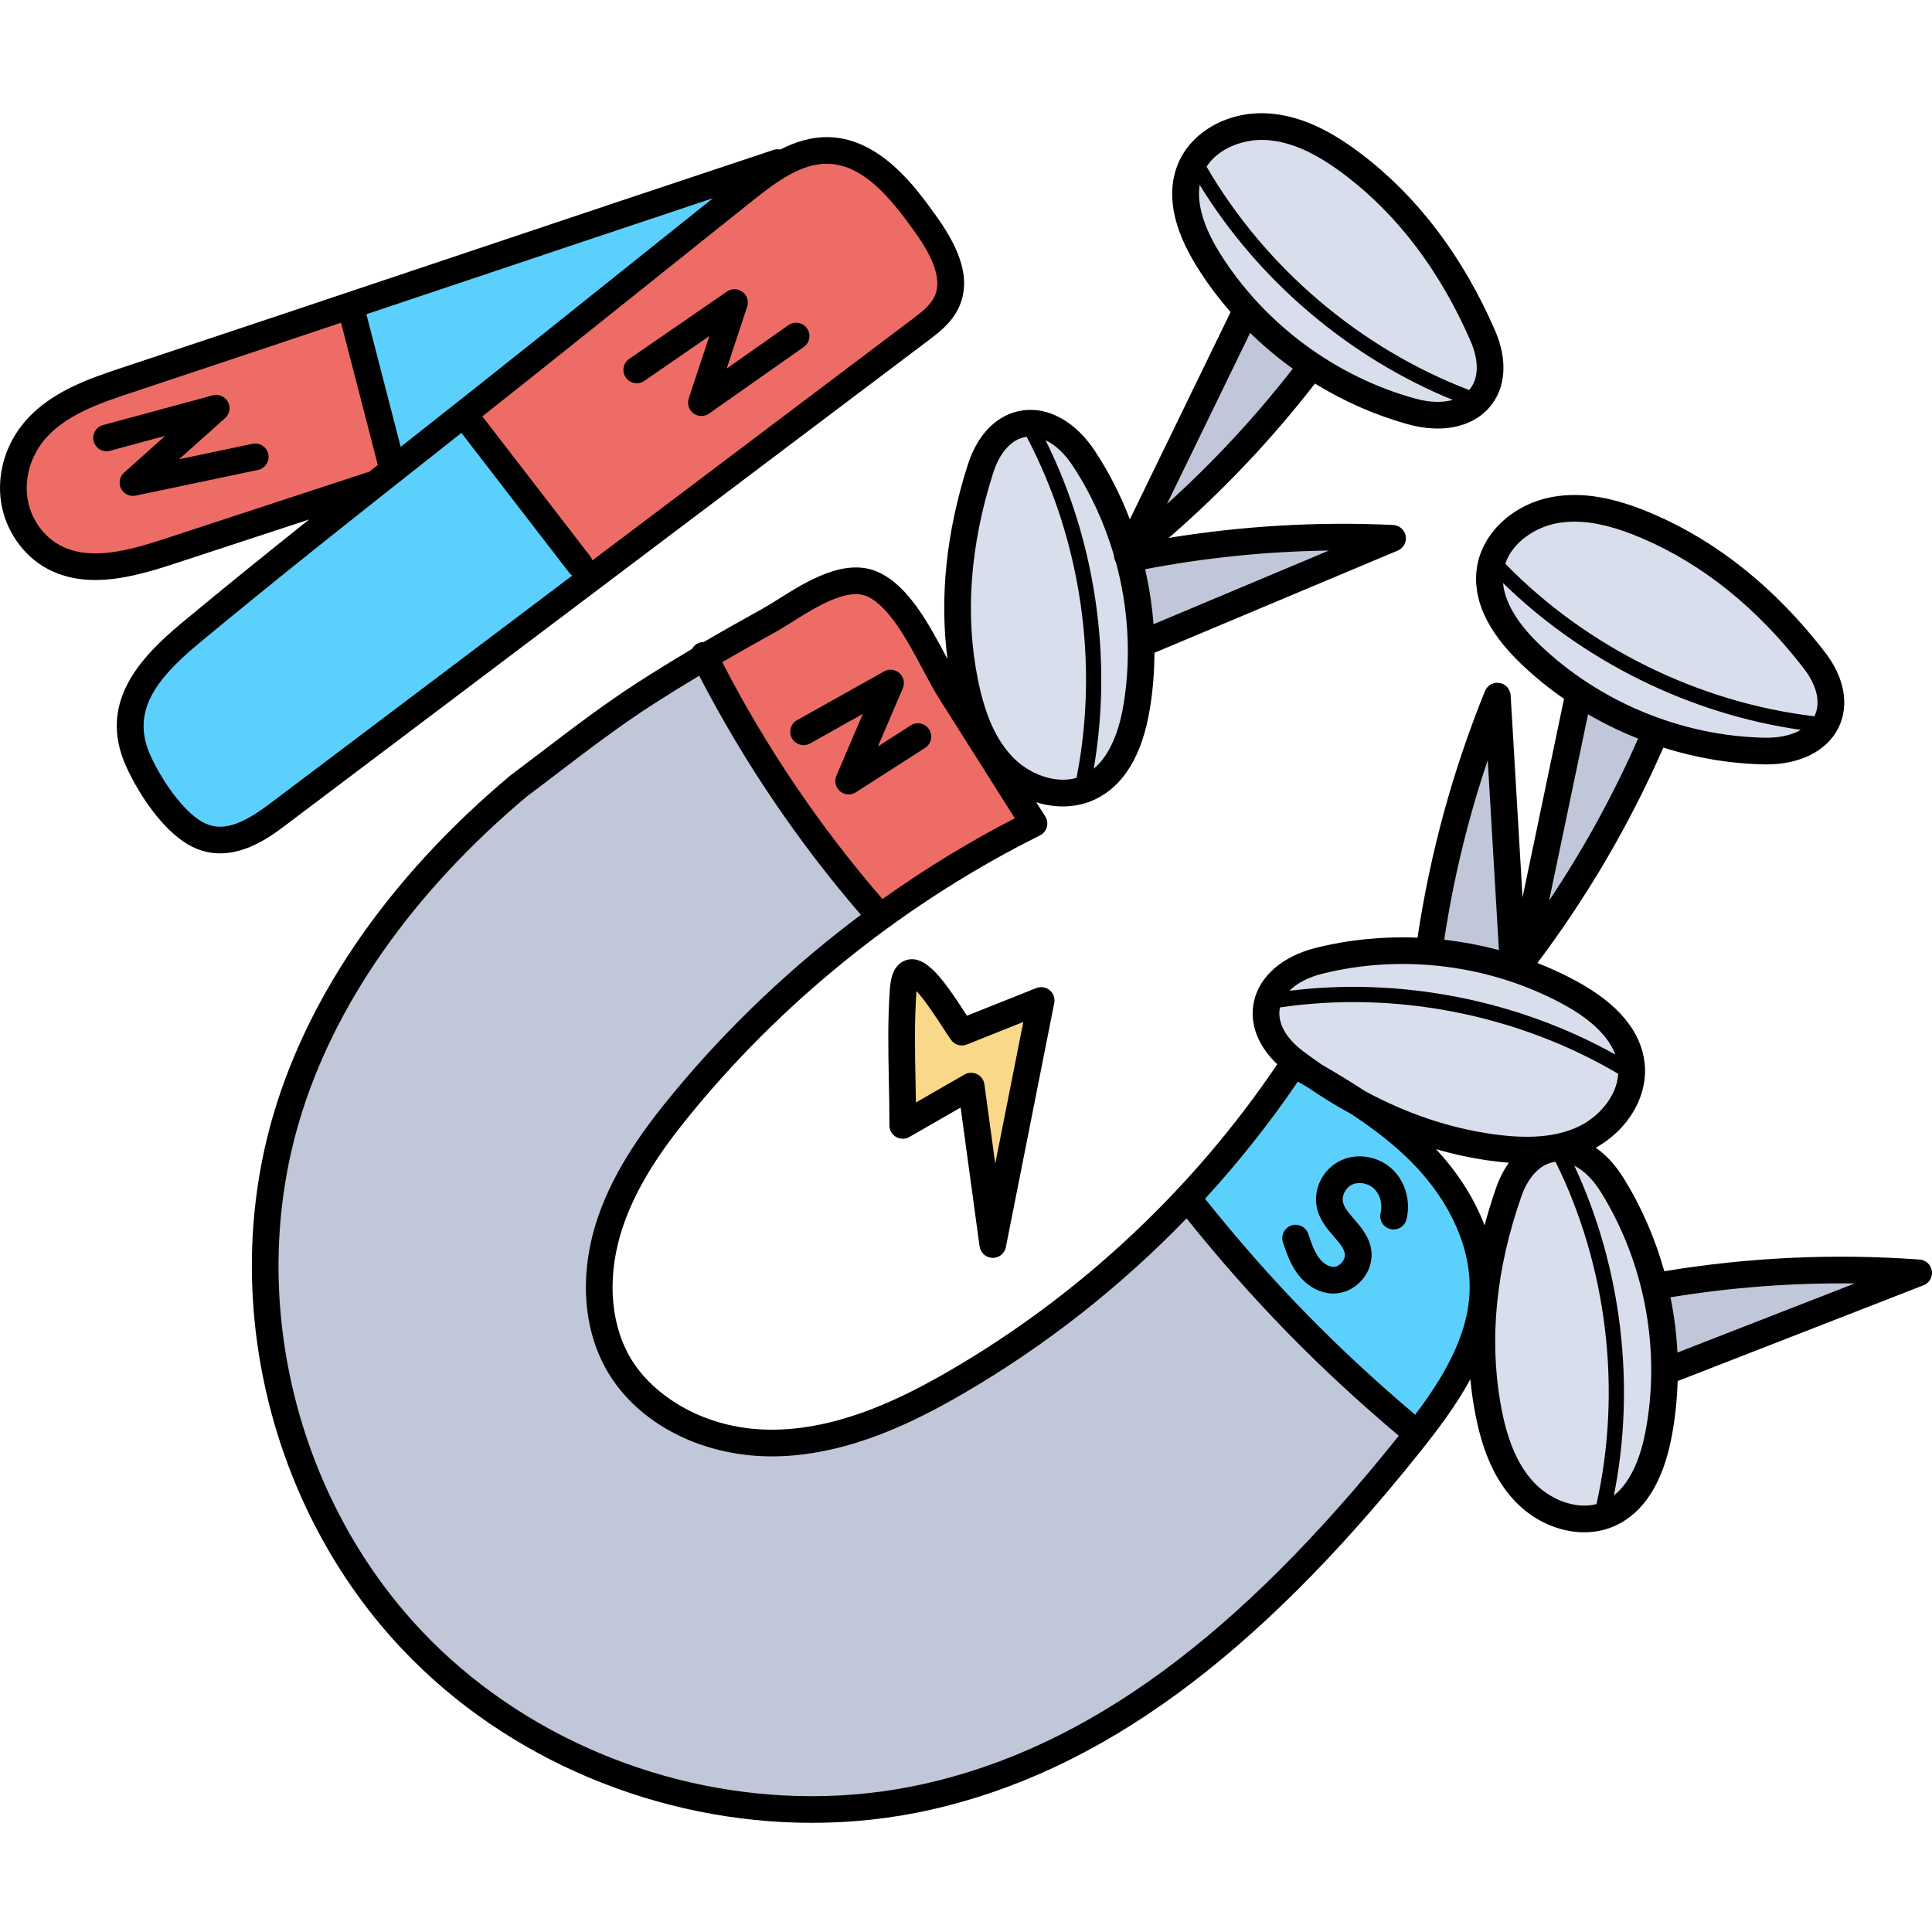 <svg xmlns="http://www.w3.org/2000/svg" height="511pt" version="1.1" viewBox="0 -29 511.999 511" width="511pt">
<g id="surface1">
<path d="M 483.828 161.832 L 483.828 161.527 L 483.84 161.516 L 483.84 160.949 C 485.684 156.523 484.449 151.047 480.383 145.793 C 467.727 129.391 452.914 117.48 436.352 110.387 C 429.059 107.266 422.816 105.746 417.27 105.746 C 415.551 105.746 413.941 105.883 412.352 106.16 C 406.102 107.23 398.711 111.516 396.156 118.691 L 394.621 117.191 L 395.332 125.27 C 395.969 132.555 401.445 139.199 405.922 143.492 C 422.355 159.242 444.828 168.539 467.586 169.004 L 468.137 169.012 C 472.258 169.012 475.926 168.152 478.742 166.523 L 483.676 163.672 L 483.832 163.691 L 483.832 163.582 L 486.262 162.18 Z M 483.828 161.832 " style=" stroke:none;fill-rule:nonzero;fill:rgb(84.706%,87.059%,92.549%);fill-opacity:1;" />
<path d="M 418.559 276.746 L 412.996 273.945 C 415.305 273.461 417.457 272.766 419.465 271.836 C 425.215 269.164 431.219 263.09 431.816 255.504 L 433.711 256.562 L 430.891 248.938 C 428.859 243.43 423.812 238.441 415.895 234.113 C 402.508 226.82 387.219 222.965 371.684 222.965 C 364.215 222.965 356.824 223.863 349.715 225.637 C 345.504 226.684 342 228.52 339.582 230.949 L 333.449 237.113 L 336.199 236.773 L 336.188 236.793 L 336.188 237.238 C 335.344 242.105 337.965 247.25 343.43 251.398 C 345.059 252.629 346.797 253.883 348.602 255.121 L 348.695 255.184 L 348.793 255.242 C 353.258 257.828 356.879 260.047 360.184 262.215 L 360.293 262.285 L 360.406 262.348 C 371.711 268.441 383.418 272.371 395.203 274.035 C 398.652 274.52 401.734 274.754 404.625 274.754 C 407.062 274.754 409.332 274.574 411.473 274.223 L 412.02 275.398 L 411.875 275.414 C 406.828 275.977 402.609 280.09 400.309 286.695 C 393.477 306.254 391.586 325.172 394.684 342.922 C 396.457 353.09 399.5 360.211 404.25 365.336 C 408.348 369.758 414.324 372.504 419.848 372.504 C 421.129 372.504 422.387 372.352 423.59 372.062 L 423.168 374.191 L 429.555 369.16 C 435.324 364.617 437.895 356.414 439.039 350.332 C 443.254 327.969 438.777 304.066 426.746 284.746 C 424.438 281.051 421.609 278.281 418.559 276.746 Z M 418.559 276.746 " style=" stroke:none;fill-rule:nonzero;fill:rgb(84.706%,87.059%,92.549%);fill-opacity:1;" />
<path d="M 374.367 79.047 C 376.672 79.68 378.906 80 381.016 80 C 382.723 80 384.332 79.789 385.809 79.371 L 394.188 77 L 391.59 75.941 L 391.793 75.602 C 394.957 71.77 395.207 65.98 392.461 59.668 C 384.191 40.691 372.723 25.527 358.379 14.59 C 350.168 8.336 343.102 5.172 336.098 4.633 C 335.566 4.598 335.023 4.578 334.477 4.578 C 327.418 4.578 320.738 7.816 317.367 12.844 L 316.246 11.012 L 314.965 19.023 C 313.812 26.25 317.5 34.027 320.797 39.281 C 332.898 58.559 352.426 73.055 374.367 79.047 Z M 374.367 79.047 " style=" stroke:none;fill-rule:nonzero;fill:rgb(84.706%,87.059%,92.549%);fill-opacity:1;" />
<path d="M 298.512 118.301 L 298.281 117.93 C 298.223 117.836 298.211 117.719 298.211 117.637 L 298.203 117.23 L 298.09 116.84 C 295.492 107.984 291.676 99.703 286.746 92.234 C 284.363 88.613 281.465 85.922 278.371 84.445 L 270.516 80.703 L 271.789 83.262 L 271.629 83.285 C 266.609 83.977 262.5 88.195 260.363 94.863 C 254.055 114.602 252.66 133.562 256.219 151.219 C 258.262 161.344 261.484 168.383 266.363 173.371 C 270.434 177.543 276.309 180.137 281.688 180.137 C 283.129 180.137 284.535 179.949 285.871 179.59 L 285.504 181.711 L 291.754 176.535 C 297.402 171.855 299.766 163.582 300.754 157.465 C 302.797 144.801 302.062 131.406 298.625 118.723 Z M 298.512 118.301 " style=" stroke:none;fill-rule:nonzero;fill:rgb(84.706%,87.059%,92.549%);fill-opacity:1;" />
<path d="M 359.723 263.211 L 359.613 263.141 L 359.5 263.078 C 355.754 261.047 351.965 258.723 348.234 256.168 L 348.145 256.109 C 348.145 256.109 346.066 254.898 345.434 254.535 L 343.023 253.148 L 341.457 255.449 C 334.215 266.117 326.031 276.449 317.129 286.16 L 315.391 288.051 L 316.996 290.059 C 334.43 311.867 351.73 329.645 373.102 347.707 L 375.527 349.754 L 377.438 347.219 C 384.121 338.336 391.863 326.438 392.449 313.125 C 392.984 300.785 387.129 287.453 376.387 276.539 C 371.906 271.996 366.613 267.762 359.723 263.211 Z M 369.812 292.918 C 369.75 293.184 369.512 293.32 369.309 293.32 C 369.266 293.32 369.227 293.316 369.18 293.305 C 368.887 293.23 368.711 292.945 368.781 292.656 C 369.617 289.289 368.621 285.648 366.262 283.395 C 364.707 281.879 362.535 281.016 360.301 281.016 C 359.148 281.016 358.016 281.258 357.016 281.727 C 353.98 283.176 352.219 286.773 353.012 289.922 C 353.543 292.027 355.074 293.805 356.559 295.527 C 358.281 297.52 360.062 299.578 360.426 302.262 C 360.695 304.211 360.012 306.254 358.559 307.867 C 357.152 309.414 355.266 310.301 353.359 310.301 C 353.359 310.301 353.203 310.293 353.129 310.293 C 350.547 310.195 348.02 308.68 346.176 306.129 C 344.547 303.887 343.641 301.176 342.844 298.777 C 342.785 298.605 342.824 298.461 342.871 298.371 C 342.914 298.281 343 298.164 343.172 298.105 C 343.23 298.086 343.289 298.078 343.348 298.078 C 343.539 298.078 343.773 298.188 343.867 298.473 C 344.684 300.898 345.527 303.41 347.039 305.504 C 348.668 307.75 350.961 309.145 353.184 309.23 L 353.379 309.234 C 354.965 309.234 356.566 308.473 357.754 307.156 C 358.984 305.812 359.59 304.035 359.371 302.398 C 359.051 300.047 357.449 298.188 355.734 296.203 C 354.176 294.402 352.566 292.535 351.977 290.176 C 351.043 286.492 353.02 282.445 356.578 280.762 C 357.699 280.227 358.992 279.945 360.309 279.945 C 362.801 279.945 365.238 280.918 366.996 282.613 C 369.629 285.152 370.734 289.191 369.812 292.918 Z M 369.812 292.918 " style=" stroke:none;fill-rule:nonzero;fill:rgb(35.686%,81.569%,98.824%);fill-opacity:1;" />
<path d="M 188.012 20.168 C 166.691 27.273 144.344 34.77 122.734 42.016 L 93.496 51.82 L 104.441 94.137 L 108.051 91.277 L 114.672 86.051 C 124.391 78.375 134.441 70.438 144.242 62.598 L 190.832 25.359 Z M 188.012 20.168 " style=" stroke:none;fill-rule:nonzero;fill:rgb(35.686%,81.569%,98.824%);fill-opacity:1;" />
<path d="M 122.797 80.984 L 120.414 82.875 C 119.129 83.898 117.84 84.91 116.559 85.922 L 113.574 88.281 C 92.816 104.668 71.352 121.613 50.691 138.777 C 39.977 147.68 30.906 157.828 37.035 171.699 C 39.82 178 45.141 186.125 50.758 190.07 C 53.18 191.77 55.656 192.594 58.332 192.594 C 62.531 192.594 67.113 190.555 73.188 185.98 L 156.719 122.98 L 153.395 120.605 C 153.324 120.555 153.277 120.516 153.277 120.516 Z M 122.797 80.984 " style=" stroke:none;fill-rule:nonzero;fill:rgb(35.686%,81.569%,98.824%);fill-opacity:1;" />
<path d="M 231.602 210.719 L 233.387 212.781 L 235.609 211.199 C 246.805 203.234 258.484 196.105 270.324 190.012 L 273.238 188.512 L 251.414 154.012 C 250.148 152.016 248.824 149.539 247.418 146.918 L 247.238 146.578 C 243.059 138.723 237.855 128.945 231.156 125.863 C 229.852 125.262 228.387 124.957 226.801 124.957 C 220.828 124.957 214.031 129.215 208.535 132.656 C 206.848 133.719 205.254 134.719 203.832 135.5 C 198.828 138.258 194.27 140.836 189.891 143.387 L 187.43 144.82 L 188.734 147.352 C 200.453 170.082 214.875 191.402 231.602 210.719 Z M 212.707 163.961 L 235.746 151.055 C 235.828 151.008 235.918 150.984 236.012 150.984 C 236.09 150.984 236.234 151 236.371 151.121 C 236.539 151.273 236.59 151.52 236.5 151.727 L 226.074 176.094 L 242.977 165.266 C 243.062 165.211 243.156 165.184 243.258 165.184 C 243.324 165.184 243.559 165.199 243.703 165.422 C 243.801 165.578 243.797 165.73 243.777 165.832 C 243.754 165.926 243.699 166.062 243.539 166.16 L 225.184 177.949 C 225.098 178.004 224.988 178.035 224.891 178.035 C 224.797 178.035 224.66 178 224.539 177.898 C 224.363 177.75 224.305 177.504 224.398 177.285 L 234.902 152.754 L 213.23 164.898 C 213.148 164.945 213.062 164.969 212.969 164.969 C 212.898 164.969 212.652 164.949 212.504 164.68 C 212.359 164.43 212.457 164.105 212.707 163.961 Z M 212.707 163.961 " style=" stroke:none;fill-rule:nonzero;fill:rgb(92.941%,42.745%,40%);fill-opacity:1;" />
<path d="M 125.969 78.492 L 123.645 80.332 L 154.117 119.848 C 154.117 119.848 154.141 119.887 154.18 119.992 L 155.543 123.859 L 243.473 57.547 C 245.98 55.656 248.82 53.516 250.281 50.543 C 253.617 43.781 248.902 35.789 244.426 29.578 C 238.059 20.754 230.375 11.309 219.719 10.918 C 219.504 10.91 219.293 10.906 219.078 10.906 C 211.262 10.906 204.418 15.863 197.52 21.383 L 144.918 63.434 C 138.641 68.449 132.285 73.496 125.969 78.492 Z M 168.219 68.43 C 168.238 68.328 168.293 68.191 168.441 68.086 L 194.34 50.238 C 194.453 50.156 194.57 50.141 194.648 50.141 C 194.73 50.141 194.855 50.16 194.965 50.242 C 195.152 50.387 195.23 50.633 195.16 50.844 L 186.891 75.844 L 210.66 59.125 C 210.754 59.059 210.855 59.027 210.969 59.027 C 211.055 59.027 211.273 59.047 211.414 59.246 C 211.586 59.496 211.527 59.832 211.285 60 L 186.18 77.645 C 186.062 77.73 185.953 77.746 185.879 77.746 C 185.77 77.746 185.648 77.703 185.562 77.641 C 185.379 77.504 185.305 77.262 185.379 77.039 L 193.637 52.023 L 169.047 68.965 C 168.957 69.027 168.855 69.062 168.746 69.062 C 168.66 69.062 168.449 69.039 168.309 68.832 C 168.203 68.68 168.203 68.527 168.219 68.43 Z M 168.219 68.43 " style=" stroke:none;fill-rule:nonzero;fill:rgb(92.941%,42.745%,40%);fill-opacity:1;" />
<path d="M 14.32 117.566 C 17.504 119.312 21.098 120.16 25.301 120.16 C 31.789 120.16 38.699 118.074 44.664 116.117 L 98.34 98.5 L 99.117 98.348 L 103.523 94.855 L 92.477 52.16 L 89.426 53.18 C 71.293 59.254 52.047 65.695 33.574 71.824 C 25.301 74.57 15.004 77.992 8.965 85.77 C 5.148 90.664 3.41 97.109 4.316 103.012 C 5.254 109.117 9.086 114.695 14.32 117.566 Z M 28.102 86.031 L 57.156 78.172 C 57.203 78.156 57.254 78.152 57.301 78.152 C 57.453 78.152 57.652 78.223 57.758 78.418 C 57.883 78.648 57.836 78.922 57.652 79.09 L 37.074 97.453 L 67.535 91.055 C 67.574 91.047 67.609 91.043 67.645 91.043 C 67.863 91.043 68.113 91.195 68.172 91.473 C 68.234 91.758 68.047 92.039 67.754 92.102 L 35.348 98.91 C 35.27 98.926 35.238 98.93 35.227 98.93 C 35.031 98.93 34.844 98.809 34.758 98.641 C 34.648 98.422 34.699 98.156 34.875 97.996 L 45.797 88.246 L 43.016 83.113 L 28.387 87.07 C 28.34 87.086 28.293 87.094 28.242 87.094 C 28.047 87.094 27.797 86.969 27.723 86.695 C 27.648 86.406 27.816 86.109 28.102 86.031 Z M 28.102 86.031 " style=" stroke:none;fill-rule:nonzero;fill:rgb(92.941%,42.745%,40%);fill-opacity:1;" />
<path d="M 239.73 262.711 L 239.805 267.809 L 257.102 257.859 C 257.184 257.812 257.277 257.785 257.371 257.785 C 257.453 257.785 257.539 257.805 257.609 257.84 C 257.766 257.914 257.871 258.062 257.898 258.254 L 260.777 279.305 L 266.691 279.48 L 275.203 236.492 L 255.094 244.52 C 255.035 244.543 254.969 244.559 254.906 244.559 C 254.734 244.559 254.57 244.477 254.473 244.344 C 253.992 243.676 253.34 242.68 252.441 241.289 C 250.395 238.117 247.402 233.605 245.086 231.094 L 240.398 226.012 L 239.887 232.906 C 239.309 240.711 239.465 248.812 239.617 256.648 L 239.621 256.809 C 239.66 258.75 239.699 260.727 239.73 262.711 Z M 239.73 262.711 " style=" stroke:none;fill-rule:nonzero;fill:rgb(97.647%,84.706%,53.725%);fill-opacity:1;" />
<path d="M 487.973 307.602 C 472.742 307.602 457.348 308.859 442.215 311.336 L 439.148 311.836 L 439.758 314.887 C 440.715 319.652 441.316 324.43 441.543 329.082 L 441.746 333.242 L 492.617 313.422 L 491.566 307.625 C 490.371 307.609 489.172 307.602 487.973 307.602 Z M 487.973 307.602 " style=" stroke:none;fill-rule:nonzero;fill:rgb(74.902%,78.039%,84.706%);fill-opacity:1;" />
<path d="M 422.363 157.203 L 418.766 155.105 L 407.594 208.531 L 413.02 210.816 C 422.156 197.195 430.176 182.605 436.863 167.445 L 438.121 164.598 L 435.227 163.449 C 430.719 161.656 426.391 159.555 422.363 157.203 Z M 422.363 157.203 " style=" stroke:none;fill-rule:nonzero;fill:rgb(74.902%,78.039%,84.706%);fill-opacity:1;" />
<path d="M 391.426 170.992 C 386.172 186.531 382.246 202.715 379.762 219.098 L 379.297 222.172 L 382.387 222.527 C 387.254 223.082 391.984 223.98 396.441 225.191 L 400.469 226.285 L 397.262 171.781 Z M 391.426 170.992 " style=" stroke:none;fill-rule:nonzero;fill:rgb(74.902%,78.039%,84.706%);fill-opacity:1;" />
<path d="M 302.699 136.16 L 303.012 140.312 L 353.344 119.172 L 352.141 113.406 C 335.746 113.617 319.18 115.297 302.898 118.398 L 299.84 118.98 L 300.535 122.016 C 301.621 126.746 302.348 131.504 302.699 136.16 Z M 302.699 136.16 " style=" stroke:none;fill-rule:nonzero;fill:rgb(74.902%,78.039%,84.706%);fill-opacity:1;" />
<path d="M 373.035 352.867 L 374.855 350.586 L 372.625 348.703 C 351.324 330.715 334.105 313.074 316.789 291.508 L 314.656 288.855 L 312.293 291.301 C 294.973 309.227 275.402 324.609 254.129 337.016 C 241.582 344.32 224.836 352.793 206.527 353.43 C 205.879 353.449 205.238 353.461 204.594 353.461 C 204.594 353.461 204.594 353.461 204.59 353.461 C 186.664 353.461 170.367 344.863 163.07 331.562 C 157.367 321.172 156.707 307.539 161.258 294.16 C 165.605 281.363 173.738 270.547 181.117 261.652 C 195.34 244.523 211.766 228.941 229.934 215.34 L 232.508 213.414 L 230.41 210.977 C 213.863 191.793 199.582 170.672 187.961 148.199 L 186.496 145.363 L 183.754 147.004 C 179.453 149.586 175.336 152.133 171.516 154.582 C 162.414 160.438 153.543 167.215 145.723 173.188 L 144.176 174.367 C 142.027 176 139.875 177.641 137.699 179.266 L 137.566 179.371 C 106.871 205.203 85.734 235.418 76.441 266.754 C 62.301 314.387 75.32 368.582 109.609 404.82 C 136.078 432.801 175.516 449.508 215.094 449.508 L 215.234 449.508 C 225.531 449.508 235.758 448.383 245.625 446.164 C 289.594 436.293 330.078 406.648 373.035 352.867 Z M 373.035 352.867 " style=" stroke:none;fill-rule:nonzero;fill:rgb(74.902%,78.039%,84.706%);fill-opacity:1;" />
<path d="M 344.965 70.051 L 346.879 67.594 L 344.352 65.773 C 340.406 62.93 336.723 59.84 333.398 56.582 L 330.422 53.668 L 306.559 102.766 L 311.266 106.305 C 323.438 95.324 334.777 83.129 344.965 70.051 Z M 344.965 70.051 " style=" stroke:none;fill-rule:nonzero;fill:rgb(74.902%,78.039%,84.706%);fill-opacity:1;" />
<path d="M 274.613 232.348 L 256.25 239.676 C 256.121 239.48 255.992 239.281 255.859 239.074 C 249.953 229.953 245.391 223.602 240.41 224.867 C 236.332 225.91 235.957 230.898 235.836 232.539 C 235.23 240.613 235.395 248.887 235.555 256.891 C 235.633 260.793 235.715 264.832 235.699 268.734 C 235.695 270 236.367 271.168 237.461 271.805 C 238.551 272.438 239.902 272.441 240.996 271.812 L 254.578 264.004 L 259.598 300.797 C 259.832 302.508 261.27 303.801 262.996 303.852 C 263.031 303.852 263.066 303.855 263.102 303.855 C 264.785 303.855 266.238 302.664 266.566 301.004 L 279.387 236.316 C 279.637 235.047 279.176 233.738 278.18 232.91 C 277.184 232.086 275.816 231.871 274.613 232.348 Z M 263.746 278.891 L 260.875 257.844 C 260.715 256.68 259.984 255.668 258.93 255.152 C 258.438 254.91 257.906 254.789 257.371 254.789 C 256.762 254.789 256.152 254.945 255.609 255.258 L 242.73 262.664 C 242.703 260.68 242.664 258.699 242.625 256.75 C 242.465 248.934 242.305 240.848 242.879 233.125 C 245.254 235.703 248.625 240.914 249.922 242.914 C 250.801 244.273 251.496 245.344 252.043 246.098 C 252.992 247.406 254.711 247.902 256.211 247.305 L 271.191 241.324 Z M 263.746 278.891 " style=" stroke:none;fill-rule:nonzero;fill:rgb(0%,0%,0%);fill-opacity:1;" />
<path d="M 214.695 167.516 L 228.668 159.684 L 221.641 176.105 C 221.031 177.535 221.422 179.191 222.609 180.195 C 223.262 180.75 224.074 181.031 224.891 181.031 C 225.551 181.031 226.215 180.848 226.801 180.473 L 245.16 168.691 C 246.805 167.637 247.281 165.449 246.227 163.805 C 245.172 162.164 242.988 161.684 241.344 162.738 L 232.664 168.309 L 239.254 152.906 C 239.852 151.516 239.496 149.898 238.367 148.887 C 237.242 147.875 235.598 147.691 234.277 148.43 L 211.238 161.348 C 209.535 162.305 208.93 164.457 209.883 166.16 C 210.84 167.863 212.992 168.473 214.695 167.516 Z M 214.695 167.516 " style=" stroke:none;fill-rule:nonzero;fill:rgb(0%,0%,0%);fill-opacity:1;" />
<path d="M 355.285 278.051 C 350.465 280.336 347.793 285.867 349.066 290.918 C 349.832 293.961 351.773 296.207 353.48 298.188 C 354.938 299.875 356.195 301.332 356.398 302.812 C 356.5 303.562 356.176 304.43 355.535 305.141 C 354.895 305.852 354.066 306.27 353.305 306.23 C 352.016 306.188 350.547 305.234 349.469 303.746 C 348.219 302.02 347.449 299.719 346.699 297.488 C 346.078 295.641 344.074 294.641 342.223 295.266 C 340.375 295.887 339.375 297.891 340 299.742 C 340.871 302.344 341.863 305.293 343.746 307.895 C 346.145 311.203 349.539 313.172 353.055 313.297 C 353.164 313.301 353.27 313.301 353.375 313.301 C 356.121 313.301 358.801 312.066 360.777 309.883 C 362.832 307.613 363.789 304.688 363.402 301.855 C 362.918 298.301 360.75 295.785 358.832 293.566 C 357.52 292.047 356.281 290.609 355.922 289.188 C 355.48 287.438 356.574 285.262 358.312 284.438 C 360.117 283.582 362.637 284.059 364.176 285.543 C 365.754 287.07 366.438 289.641 365.871 291.938 C 365.406 293.832 366.562 295.746 368.457 296.215 C 370.352 296.684 372.266 295.527 372.734 293.629 C 373.902 288.895 372.469 283.723 369.082 280.453 C 365.422 276.926 359.75 275.938 355.285 278.051 Z M 355.285 278.051 " style=" stroke:none;fill-rule:nonzero;fill:rgb(0%,0%,0%);fill-opacity:1;" />
<path d="M 245.906 60.812 C 248.637 58.754 252.035 56.191 253.93 52.344 C 258.223 43.629 252.867 34.328 247.723 27.203 C 242.715 20.262 233.395 7.344 219.871 6.852 C 215.156 6.688 210.746 8.102 206.781 10.125 C 206.203 10.016 205.594 10.027 204.996 10.227 C 177.441 19.375 147.539 29.402 118.625 39.102 C 89.73 48.793 59.848 58.816 32.316 67.953 C 23.512 70.875 12.559 74.516 5.746 83.27 C 1.191 89.125 -0.797 96.547 0.293 103.625 C 1.418 110.965 6.047 117.672 12.363 121.133 C 16.422 123.355 20.781 124.207 25.238 124.207 C 32.184 124.207 39.355 122.137 45.934 119.98 L 81.922 108.168 C 70.574 117.227 59.219 126.398 48.09 135.645 C 36.719 145.094 26.07 156.961 33.312 173.34 C 36.109 179.664 41.742 188.711 48.422 193.398 C 51.785 195.758 55.145 196.652 58.332 196.652 C 65.785 196.652 72.285 191.75 75.633 189.227 Z M 241.992 31.336 C 245.977 36.863 250.215 43.887 247.59 49.219 C 246.434 51.559 243.891 53.477 241.648 55.168 L 157.012 119 C 156.887 118.66 156.73 118.328 156.496 118.027 L 127.828 80.84 C 134.148 75.84 140.508 70.797 146.789 65.777 L 199.391 23.723 C 206.039 18.41 212.586 13.66 219.613 13.914 C 228.906 14.254 236.035 23.086 241.992 31.336 Z M 120.871 45.805 C 143.504 38.211 166.723 30.426 188.961 23.012 L 142.375 60.254 C 131.984 68.562 121.355 76.949 111.078 85.062 C 109.457 86.348 107.82 87.637 106.188 88.926 L 97.098 53.773 C 105.051 51.109 113 48.445 120.871 45.805 Z M 97.539 95.605 L 43.73 113.262 C 33.914 116.484 23.668 119.27 15.758 114.938 C 11.328 112.508 8.078 107.766 7.277 102.551 C 6.496 97.461 8.008 91.875 11.324 87.609 C 16.82 80.547 26.645 77.285 34.539 74.664 C 52.465 68.711 71.383 62.391 90.379 56.027 L 100.125 93.719 C 99.355 94.324 98.586 94.934 97.816 95.543 C 97.723 95.566 97.629 95.574 97.539 95.605 Z M 52.484 187.613 C 47.371 184.023 42.316 176.219 39.777 170.484 C 34.75 159.109 41.27 150.504 52.609 141.082 C 73.25 123.934 94.707 106.992 115.461 90.613 C 117.715 88.832 119.996 87.031 122.281 85.227 L 150.898 122.344 C 151.113 122.625 151.375 122.848 151.648 123.043 L 71.379 183.582 C 62.832 190.027 57.535 191.156 52.484 187.613 Z M 52.484 187.613 " style=" stroke:none;fill-rule:nonzero;fill:rgb(0%,0%,0%);fill-opacity:1;" />
<path d="M 198.004 51.781 C 198.48 50.34 197.984 48.754 196.77 47.848 C 195.555 46.934 193.895 46.902 192.641 47.766 L 166.738 65.617 C 165.133 66.723 164.727 68.926 165.836 70.531 C 166.941 72.141 169.145 72.543 170.75 71.438 L 187.992 59.555 L 182.523 76.102 C 182.047 77.547 182.551 79.137 183.773 80.047 C 184.398 80.512 185.137 80.742 185.879 80.742 C 186.59 80.742 187.305 80.527 187.914 80.098 L 213.008 62.453 C 214.605 61.328 214.992 59.125 213.867 57.527 C 212.746 55.93 210.539 55.547 208.945 56.668 L 192.59 68.168 Z M 198.004 51.781 " style=" stroke:none;fill-rule:nonzero;fill:rgb(0%,0%,0%);fill-opacity:1;" />
<path d="M 59.645 81.32 C 60.867 80.23 61.18 78.441 60.398 77 C 59.617 75.559 57.949 74.848 56.367 75.273 L 27.32 83.141 C 25.434 83.648 24.32 85.59 24.832 87.473 C 25.34 89.359 27.281 90.473 29.168 89.961 L 43.793 86 L 32.879 95.75 C 31.684 96.816 31.359 98.551 32.078 99.98 C 32.691 101.188 33.922 101.922 35.234 101.922 C 35.473 101.922 35.719 101.895 35.961 101.844 L 68.371 95.035 C 70.281 94.637 71.504 92.762 71.105 90.852 C 70.703 88.941 68.824 87.719 66.918 88.117 L 47.457 92.207 " style=" stroke:none;fill-rule:nonzero;fill:rgb(0%,0%,0%);fill-opacity:1;" />
<path d="M 511.961 307.297 C 511.715 305.66 510.371 304.418 508.723 304.297 C 486.137 302.645 463.387 303.691 441.051 307.395 C 438.621 298.672 434.988 290.289 430.199 282.605 C 428.109 279.246 425.617 276.559 422.906 274.645 C 431.547 269.863 436.801 260.891 435.84 252.219 C 434.91 243.836 428.855 236.547 417.844 230.543 C 414.477 228.707 410.992 227.109 407.43 225.699 C 420.707 208.039 431.926 188.859 440.801 168.625 C 449.434 171.352 458.441 172.887 467.492 173.07 C 467.723 173.078 467.953 173.078 468.184 173.078 C 477.047 173.078 484.109 169.516 487.156 163.473 C 490.176 157.484 488.883 150.133 483.609 143.305 C 470.523 126.352 455.164 114.02 437.949 106.645 C 427.711 102.258 419.359 100.828 411.668 102.148 C 401.172 103.949 392.84 111.621 391.414 120.805 C 390.117 129.137 394.051 137.758 403.109 146.434 C 406.645 149.82 410.461 152.906 414.48 155.699 L 403.488 208.305 L 400.336 154.77 C 400.238 153.121 399.012 151.758 397.383 151.488 C 395.75 151.219 394.152 152.117 393.531 153.648 C 385.012 174.625 379.008 196.598 375.66 218.988 C 366.613 218.617 357.516 219.496 348.734 221.688 C 339.816 223.906 333.664 229.293 332.27 236.094 C 331.094 241.816 333.348 247.676 338.488 252.535 C 316.25 285.504 286.434 313.473 252.086 333.496 C 239.961 340.566 223.809 348.754 206.387 349.355 C 186.785 350.027 172.301 339.926 166.645 329.613 C 161.492 320.219 160.934 307.773 165.113 295.465 C 169.242 283.312 177.105 272.867 184.254 264.254 C 209.133 234.277 240.715 209.262 275.59 191.906 C 276.484 191.461 277.148 190.656 277.418 189.695 C 277.688 188.73 277.535 187.699 277 186.855 L 274.633 183.113 C 276.953 183.832 279.328 184.211 281.66 184.211 C 284.68 184.211 287.633 183.586 290.309 182.297 C 297.902 178.633 302.766 170.496 304.766 158.117 C 305.547 153.285 305.922 148.391 305.941 143.496 L 370.41 116.414 C 371.934 115.773 372.809 114.164 372.523 112.539 C 372.234 110.91 370.855 109.703 369.207 109.625 C 349.324 108.691 329.371 109.852 309.734 113.051 C 323.949 100.73 336.945 87.02 348.477 72.148 C 356.191 76.902 364.555 80.586 373.297 82.977 C 375.961 83.707 378.551 84.062 380.988 84.062 C 386.66 84.062 391.527 82.137 394.703 78.465 C 399.094 73.391 399.633 65.945 396.184 58.035 C 387.629 38.406 375.734 22.699 360.844 11.352 C 351.98 4.598 344.227 1.176 336.449 0.582 C 325.836 -0.234 315.883 5.18 312.258 13.734 C 308.969 21.5 310.684 30.82 317.352 41.441 C 319.953 45.59 322.902 49.512 326.121 53.203 L 299.426 108.129 C 296.984 101.777 293.895 95.672 290.145 89.988 C 285.086 82.32 277.957 78.309 271.082 79.25 C 264.438 80.164 259.117 85.402 256.488 93.621 C 250.77 111.492 248.965 128.789 251.094 145.148 C 251.004 144.98 250.918 144.824 250.832 144.656 C 246.129 135.828 240.797 125.824 232.852 122.164 C 224.066 118.113 213.84 124.527 206.379 129.207 C 204.738 130.234 203.188 131.207 201.871 131.934 C 196.43 134.93 191.34 137.816 186.52 140.641 C 185.98 140.637 185.434 140.738 184.918 140.996 C 184.242 141.336 183.727 141.863 183.395 142.48 C 178.422 145.434 173.742 148.316 169.32 151.156 C 160.199 157.02 151.582 163.594 143.25 169.949 C 140.57 171.992 137.891 174.035 135.184 176.066 C 135.129 176.105 135.078 176.148 135.027 176.191 C 103.68 202.547 82.07 233.461 72.539 265.59 C 58 314.602 71.391 370.348 106.652 407.613 C 134.453 436.996 174.754 453.57 215.156 453.57 C 225.672 453.57 236.203 452.445 246.512 450.133 C 291.445 440.051 332.676 409.93 376.27 355.34 C 380.98 349.441 385.863 343.004 389.66 336.008 C 389.906 338.566 390.238 341.105 390.68 343.621 C 392.594 354.598 395.957 362.375 401.262 368.098 C 406.332 373.566 413.234 376.574 419.828 376.574 C 422.648 376.574 425.414 376.023 427.953 374.879 C 435.637 371.418 440.711 363.41 443.039 351.086 C 443.945 346.277 444.445 341.395 444.594 336.5 L 509.75 311.113 C 511.289 310.516 512.207 308.93 511.961 307.297 Z M 396.461 285.355 C 395.305 288.668 394.301 291.961 393.418 295.238 C 390.73 288.152 386.363 281.25 380.559 275.039 C 385.215 276.387 389.906 277.398 394.629 278.062 C 396.441 278.32 398.184 278.512 399.859 278.637 C 398.5 280.551 397.352 282.805 396.461 285.355 Z M 375.035 345.414 C 353.863 327.512 336.59 309.762 319.34 288.184 C 328.277 278.438 336.52 268.062 343.938 257.137 C 344.805 257.633 345.672 258.141 346.543 258.645 C 350.34 261.246 354.184 263.605 358.066 265.715 C 363.871 269.543 369.406 273.734 374.246 278.648 C 384.41 288.973 389.953 301.492 389.449 313 C 388.934 324.848 382.297 335.766 375.035 345.414 Z M 418.195 269.113 C 412.414 271.797 405.238 272.422 395.617 271.062 C 384.141 269.449 372.832 265.633 361.832 259.711 C 358.051 257.223 354.176 254.898 350.301 252.648 C 348.605 251.48 346.914 250.273 345.234 249 C 340.613 245.5 338.41 241.312 339.191 237.512 C 339.191 237.504 339.195 237.492 339.199 237.484 C 369.75 232.961 402.254 239.352 428.848 255.074 C 428.461 261.227 423.473 266.664 418.195 269.113 Z M 412.863 109.113 C 414.285 108.871 415.75 108.746 417.27 108.746 C 422.453 108.746 428.258 110.184 435.164 113.145 C 451.258 120.035 465.672 131.637 478.012 147.625 C 481.555 152.211 482.586 156.832 480.84 160.293 C 480.836 160.301 480.832 160.312 480.828 160.32 C 450.16 156.688 420.457 142.012 398.91 119.879 C 400.891 114.039 407.129 110.098 412.863 109.113 Z M 398.316 125.004 C 419.543 145.77 447.855 159.742 477.242 163.926 C 474.801 165.332 471.488 166.078 467.637 166.004 C 445.629 165.551 423.891 156.559 407.996 141.328 C 403.695 137.207 398.871 131.266 398.316 125.004 Z M 420.844 159.789 C 425.094 162.273 429.543 164.418 434.117 166.234 C 427.523 181.195 419.633 195.57 410.531 209.148 Z M 394.266 171.957 L 397.227 222.293 C 392.473 221.008 387.621 220.105 382.73 219.547 C 385.18 203.383 389.031 187.441 394.266 171.957 Z M 350.441 228.543 C 371.797 223.223 395.133 226.211 414.461 236.75 C 419.691 239.602 425.902 244.078 428.078 249.973 C 402.156 235.484 371.172 229.41 341.711 233.066 C 343.699 231.062 346.703 229.477 350.441 228.543 Z M 305.691 135.93 C 305.324 131.023 304.562 126.145 303.461 121.348 C 319.523 118.281 335.836 116.617 352.18 116.402 Z M 334.48 7.574 C 334.965 7.574 335.441 7.594 335.91 7.629 C 342.27 8.117 348.828 11.086 356.559 16.977 C 370.484 27.582 381.637 42.348 389.707 60.863 C 392.023 66.176 391.898 70.906 389.359 73.84 C 389.352 73.848 389.344 73.852 389.34 73.859 C 360.48 62.859 335.254 41.383 319.75 14.66 C 322.824 9.902 328.996 7.574 334.48 7.574 Z M 317.93 19.492 C 333.453 44.809 357.504 65.262 384.988 76.484 C 382.273 77.258 378.879 77.176 375.16 76.16 C 353.93 70.352 335.039 56.328 323.34 37.688 C 320.168 32.637 316.941 25.699 317.93 19.492 Z M 331.297 58.723 C 334.812 62.168 338.602 65.332 342.598 68.211 C 332.551 81.109 321.395 93.129 309.258 104.074 Z M 284.242 93.883 C 289.074 101.203 292.742 109.266 295.211 117.684 C 295.219 118.328 295.391 118.961 295.734 119.512 C 299.027 131.684 299.801 144.543 297.789 156.988 C 296.836 162.871 294.68 170.215 289.844 174.23 C 294.891 144.965 290.32 113.723 277.074 87.152 C 279.625 88.359 282.121 90.668 284.242 93.883 Z M 263.219 95.777 C 264.988 90.254 268.203 86.785 272.043 86.254 C 272.055 86.254 272.066 86.254 272.074 86.254 C 286.496 113.562 291.273 146.344 285.289 176.648 C 279.359 178.332 272.57 175.434 268.504 171.27 C 264.051 166.711 261.082 160.148 259.16 150.621 C 255.699 133.465 257.066 115.012 263.219 95.777 Z M 205.281 138.125 C 206.773 137.301 208.406 136.281 210.133 135.195 C 216.23 131.371 224.578 126.137 229.895 128.586 C 235.676 131.25 240.621 140.527 244.59 147.98 C 246.086 150.789 247.5 153.441 248.879 155.621 L 268.945 187.348 C 256.793 193.605 245.059 200.793 233.863 208.758 C 217.277 189.602 203.008 168.496 191.395 145.98 C 195.777 143.43 200.383 140.824 205.281 138.125 Z M 244.965 443.238 C 235.141 445.441 225.121 446.512 215.098 446.512 C 176.633 446.512 138.254 430.73 111.789 402.758 C 78.227 367.289 65.484 314.238 79.316 267.602 C 88.445 236.828 109.254 207.113 139.504 181.664 C 142.199 179.645 144.867 177.605 147.535 175.57 C 155.758 169.301 164.258 162.816 173.141 157.105 C 176.984 154.637 181.031 152.133 185.297 149.578 C 197.043 172.285 211.441 193.578 228.141 212.938 C 209.922 226.578 193.258 242.336 178.816 259.738 C 171.254 268.852 162.918 279.949 158.418 293.191 C 153.605 307.367 154.344 321.883 160.445 333.008 C 168.617 347.918 186.734 357.094 206.629 356.422 C 225.629 355.766 242.805 347.09 255.641 339.602 C 277.227 327.02 297.066 311.379 314.449 293.383 C 331.848 315.055 349.316 332.945 370.691 350.996 C 328.176 404.219 288.223 433.531 244.965 443.238 Z M 406.445 363.293 C 402.109 358.617 399.312 351.98 397.641 342.406 C 394.633 325.164 396.48 306.75 403.133 287.684 C 405.043 282.211 408.352 278.824 412.203 278.398 C 412.215 278.398 412.223 278.398 412.234 278.395 C 425.938 306.07 429.859 338.969 423.082 369.105 C 417.109 370.637 410.398 367.559 406.445 363.293 Z M 436.09 349.777 C 434.984 355.637 432.641 362.918 427.699 366.805 C 433.508 337.68 429.754 306.328 417.211 279.422 C 419.727 280.699 422.164 283.07 424.199 286.34 C 435.836 305.027 440.172 328.148 436.09 349.777 Z M 444.543 328.938 C 444.301 324.02 443.668 319.125 442.695 314.297 C 458.828 311.656 475.184 310.418 491.523 310.629 Z M 444.543 328.938 " style=" stroke:none;fill-rule:nonzero;fill:rgb(0%,0%,0%);fill-opacity:1;" />
</g>
</svg>